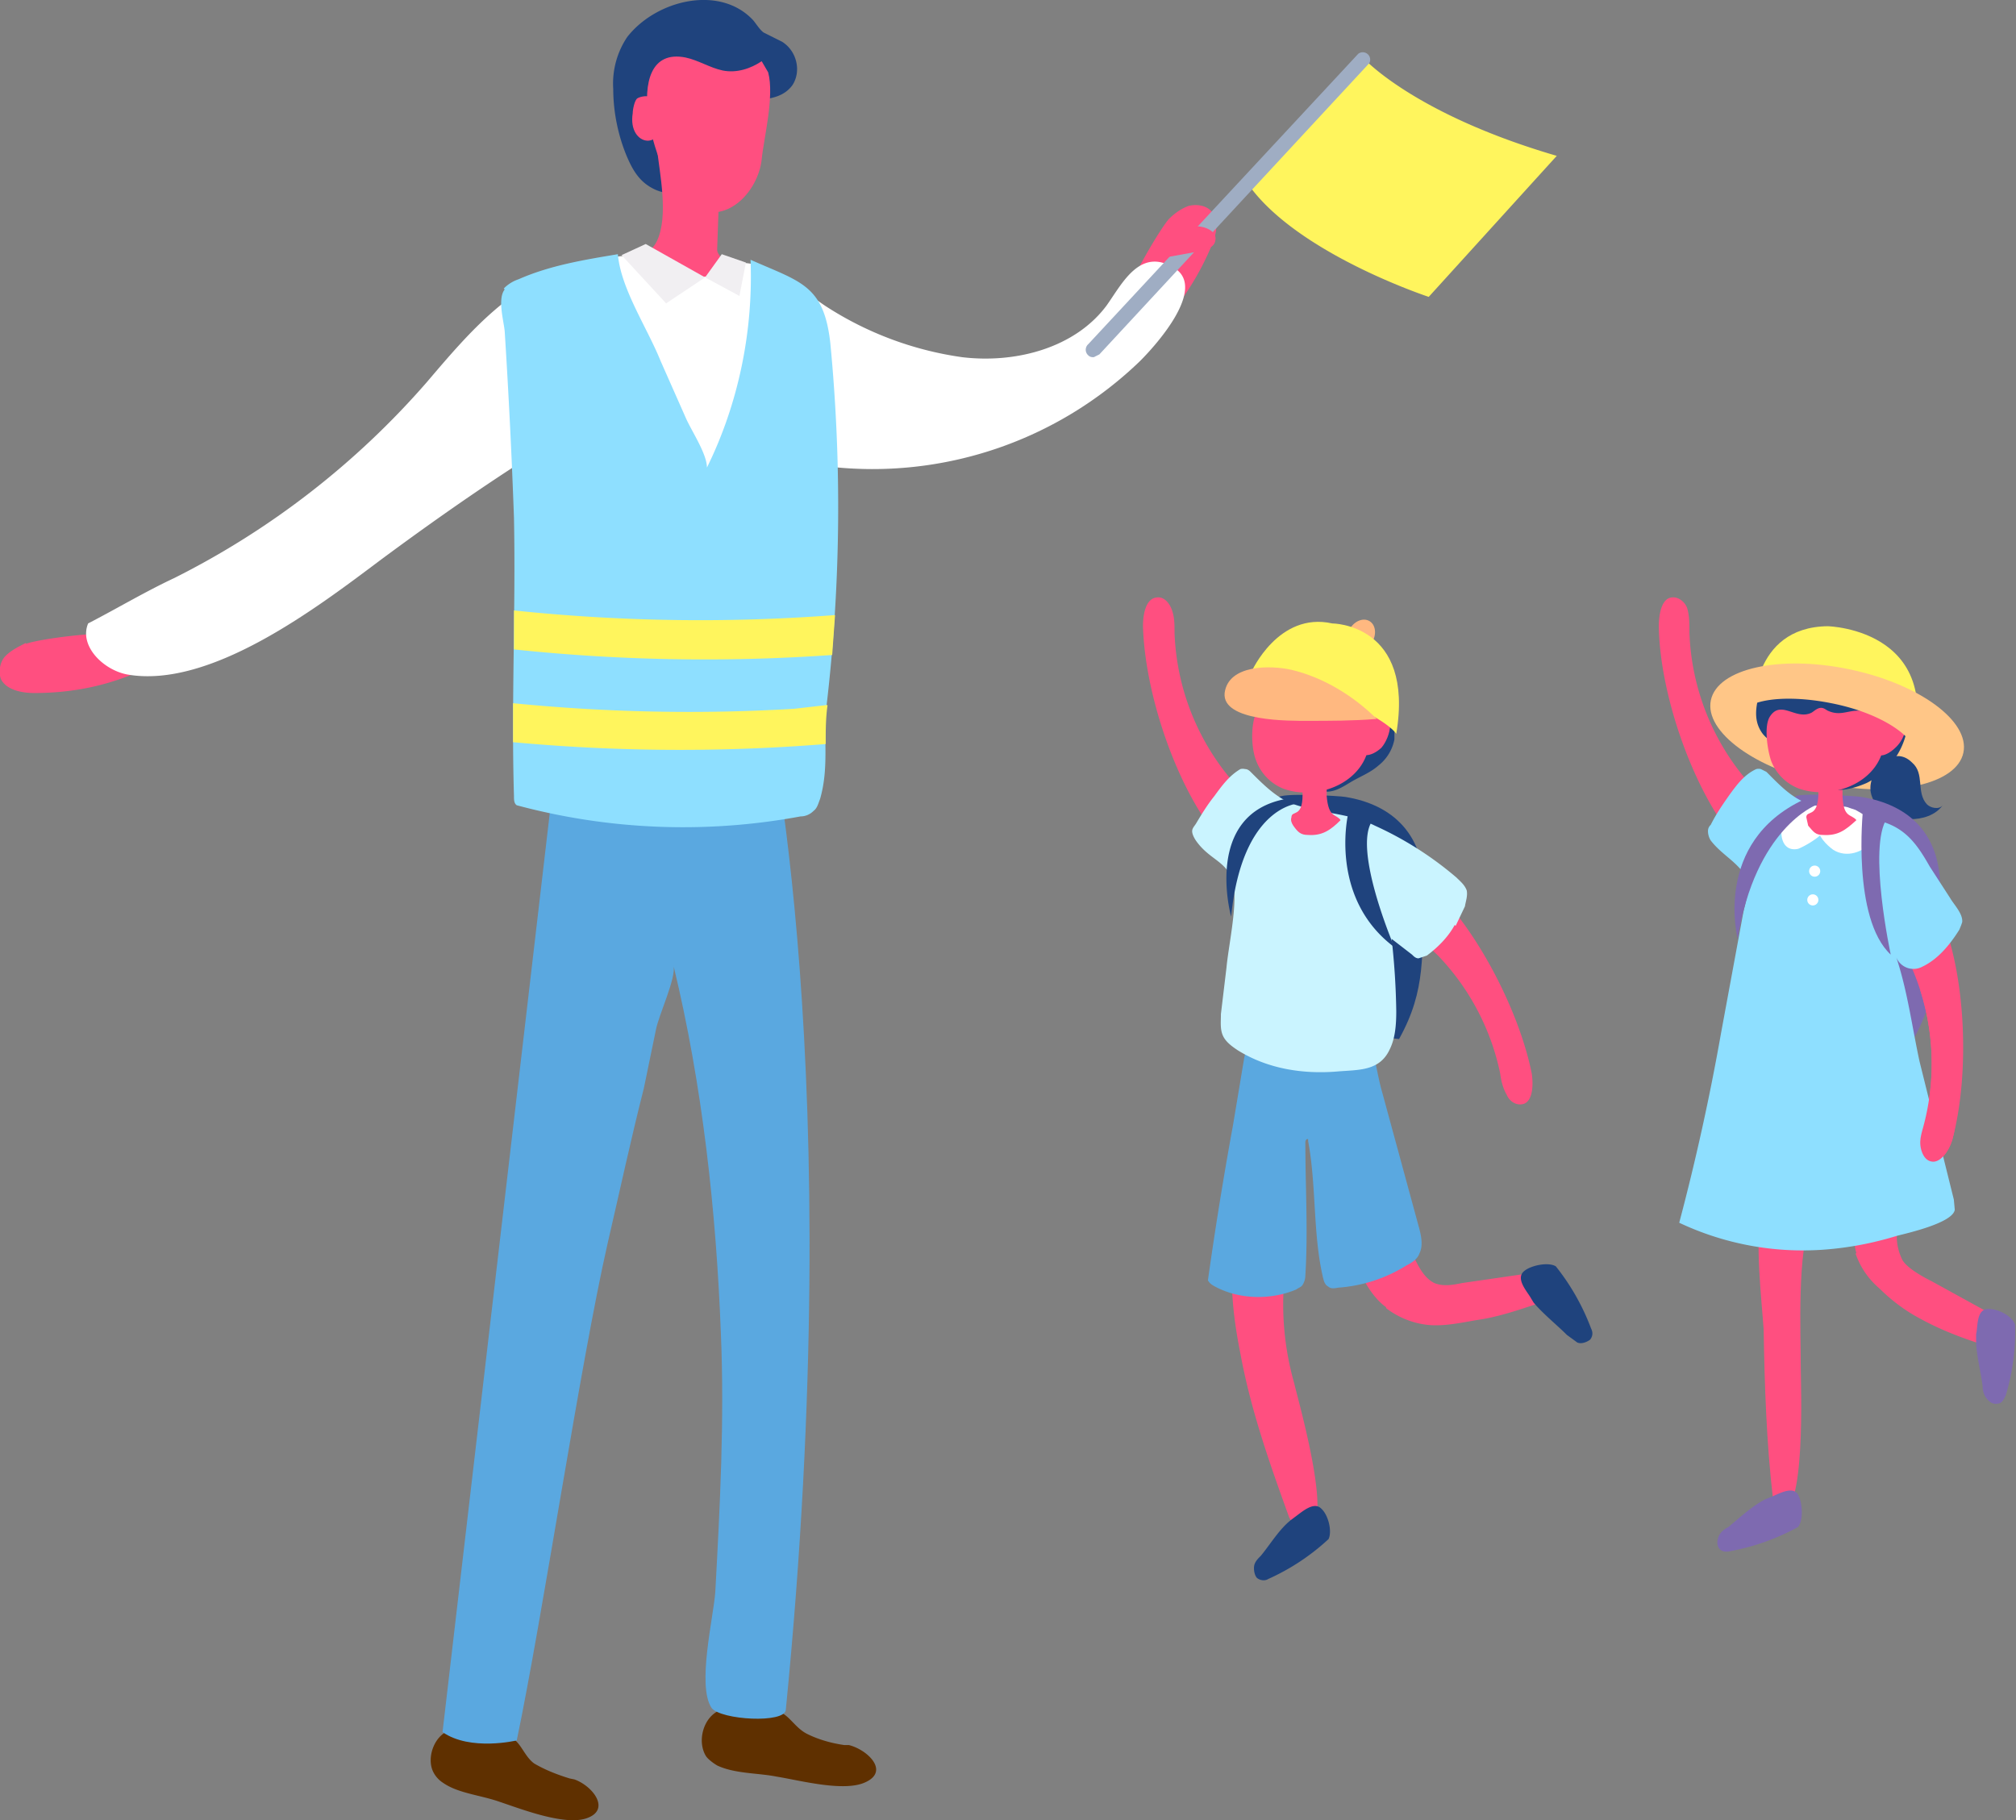 <svg xmlns="http://www.w3.org/2000/svg" width="217.3" height="196.2">
  <rect width="100%" height="100%" fill="#808080" stroke="none"/>
  <path d="M76.1 189.3c-1-1.6-.3-4.3 1.6-5 1-.2 1.9-.2 2.9 0h2.6c.4.1.7.1 1 .3 1 .5 1.6 1.7 2.8 2.3 1.2.6 2.6 1 4 1.2h.5c2 .5 4.4 2.8 1.8 4-2.3 1.1-7.1-.2-9.6-.6-2-.4-4.5-.3-6.4-1.2-.5-.3-1-.7-1.2-1ZM46.7 191c-.8-1.6.2-4.3 2.2-4.6.9-.2 1.9 0 2.8.2l2.6.5c.3 0 .7.1 1 .3.9.6 1.3 2 2.3 2.7 1.2.7 2.5 1.2 3.8 1.6l.5.1c2 .7 4 3.3 1.3 4.2-2.4.8-7-1-9.4-1.8-2-.7-4.4-.9-6-2a3 3 0 0 1-1.1-1.2Z" style="fill:#5f3000"/>
  <path d="M82.6 76.3s8.9 39.2 2.1 108c-.1 1.5-7 1.1-8-.2-1.6-2.4.2-9.7.4-12.5.5-9.2 1-18.6.6-27.9-.5-13.2-2-26.8-5.1-39.6.3 1.3-1.6 5.3-1.9 6.9l-1.3 6.3c-1.4 5.5-2.6 11.1-3.9 16.7-3 13.2-7 40.2-9.8 53.6 0 0-5 1.2-8-.9L60.5 77l22.1-.6Z" style="fill:#5aa8e0"/>
  <path d="M2.8 69.3c-.8.4-1.6.8-2.2 1.4s-.8 1.7-.5 2.5c.6 1.2 2.3 1.5 3.6 1.5 3.6 0 7-.6 10.3-1.9 1-.3 1.9-.7 2.5-1.4 4.6-5-12-2.7-13.7-2ZM126 23.6c.6-.6 1.3-1.1 2.1-1.4.8-.2 1.8-.1 2.4.5 1 1 .6 2.7 0 4a29.6 29.6 0 0 1-5.7 8.7c-.7.7-1.4 1.4-2.3 1.7-6.4 2.3 2.2-12.1 3.5-13.5Z" style="fill:#ff4f80"/>
  <path d="M81.8 10.8c1.4-.2 2.7-.4 3.6-1.6 1-1.5.5-3.7-1.1-4.7l-2-1c-.4-.3-.7-.8-1.1-1.3C77.6-1.7 70.7 0 67.6 4a9 9 0 0 0-1.5 5.6c0 2.4.5 4.9 1.4 7.1.5 1.2 1.1 2.4 2.2 3.2s2.5 1.2 3.6.6c.8-.3 1.3-1 1.7-1.6 1.5-2 2-5.3 3.7-7 .8-.7 2-.9 3-1Z" style="fill:#1f437d"/>
  <path d="m77.4 16.4.1.4c.2.5.2 1 .1 1.5l-.3 8.6c0 1.3 3.5 2.6 4.5 3 1.2.4 2.4 1.3 2.4 2.5-.2 3-4.9 4.2-7 4-4.1 0-8.2-.9-12-2.4-.7-.4-1.5-.7-2-1.3-.6-.7-.9-1.6-.5-2.4 1.5-3.1 6.6-1.2 8.1-4.3 1.3-2.7.3-7.3 0-10.1 0-.5 0-1 .3-1.3 1.4-1.4 5.4.2 6.3 1.9Z" style="fill:#ff4f80"/>
  <path d="M82.8 7.8c.7 2.6-.5 7.2-.7 9.4-.4 3.5-3.9 7.3-7.7 5-3.8-2.2-8-17.5-.5-16 1.4.3 2.6 1.1 4 1.4 1.5.3 3-.2 4.2-1l.7 1.2Z" style="fill:#ff4f80"/>
  <path d="M71.2 12.2c0-.7-.7-1-1-1.6-.2-.4-1.2-.2-1.5 0-.3.2-.5 1.2-.5 1.6-.6 3.7 3.7 4.2 3 0Z" style="fill:#ff4f80"/>
  <path d="m83.8 79.7.2-1.4c1.2-9.8 1.2-18.7 5.4-28a41.5 41.5 0 0 0 33.5-11.4c1.7-1.7 7.2-7.8 3.7-10-3.7-2.3-5.6 1.6-7.3 4-3.4 4.6-9.8 6.3-15.6 5.6A36.3 36.3 0 0 1 89 33c-3.3-2.2-5.2-4.6-9.5-4.7h-.7l-1 .7c-2.7 2.4-6.2-1-9-1.4-1.8-.2-4.5.4-6.3.9-7.2 1.7-11.9 7.3-16.5 12.7a88.9 88.9 0 0 1-27.2 21.1c-3.2 1.5-6.2 3.3-9.3 4.9-1 2.4 1.6 5 4.2 5.5 9 1.6 20.6-7.3 27.4-12.4 5-3.7 10.1-7.3 15.4-10.7-1.8 1.2.4 16 .6 18 .2 2.3 0 13.1 3 13.9a43.5 43.5 0 0 0 20.8.6c.7-.2 1.4-.4 2-.8.5-.5.7-1 .9-1.7Z" style="fill:#fff"/>
  <path d="m69.6 26.3 6.4 3.6-4.2 2.8-4.8-5.2 2.6-1.2zM77.8 27.4 76 29.9l3.7 2 .7-3.6-2.6-.9z" style="fill:#f1eff2"/>
  <path d="M54.4 31.2c-.8 1-.1 3.4 0 4.5a730.7 730.7 0 0 1 1 20.1c.2 10-.3 20 0 30 0 .4 0 .8.3 1A69.2 69.2 0 0 0 86.3 88c.5 0 1-.2 1.4-.6.4-.3.5-.8.7-1.3 1-3.5.3-6.6.7-10.1a184 184 0 0 0 .4-39c-.7-6.3-3.2-6.6-8.6-9 .3 7.7-1.3 15.5-4.7 22.4 0-1.5-1.7-4-2.3-5.4l-2.7-6.1c-1.4-3.5-4.3-7.8-4.6-11.5-3.6.6-7.3 1.2-10.7 2.7a4 4 0 0 0-1.6 1Z" style="fill:#8edfff"/>
  <path d="M90 66.3a192.3 192.3 0 0 1-34.6-.5V70a196.2 196.2 0 0 0 34.3.6l.3-4.2ZM89.1 76l-3.5.4c-10 .6-20.2.4-30.3-.6V80a196.2 196.2 0 0 0 33.7.2c0-1.4 0-2.8.2-4.2ZM147 6.3s5.4 6 20.8 10.5L154 32s-14.3-4.7-19.5-12.2c1.3 0 12.5-13.5 12.5-13.5Z" style="fill:#fff55d"/>
  <path d="M117.9 38.5c-.2 0-.4 0-.6-.2a.8.8 0 0 1 0-1.2l29.1-31.3a.8.8 0 0 1 1.2 1l-29.1 31.4-.6.3Z" style="fill:#9fadc3"/>
  <path d="M126.5 25.1c.8-.4 1.7-.6 2.5-.7 1 0 2.2.6 2 1.5-.1.8-1 1-1.8 1.2l-3.3.6M138.9 163.4c.2.7 1.3 1.5 2 1.5 3-.2-1-14-1.4-15.8a31 31 0 0 1-1-11.9c.3-1.4-.5-2.2-1.7-3-2.3-1.5-4 .9-4 2.7-.1 3 .3 6 .9 9 1.1 6 3.1 11.7 5.2 17.5ZM149.4 141a9 9 0 0 0 4.4 1.8c1.7.2 3.6-.2 5.3-.5 2.2-.3 4.3-1 6.4-1.7.7-.2 1.4-.5 1.7-1 .5-1 0-2.1-1-2.4l-1.7.1-6.9 1c-1 .2-2 .4-3 0-1.2-.6-1.8-2-2.4-3.2-1.1-2.5-5.7-4.8-6-.7-.3 2.2 1.5 5.3 3.2 6.5Z" style="fill:#ff4f80"/>
  <path d="m134.1 114.1-1.2 7.2a408.2 408.2 0 0 0-2.7 16.7c.2.4.6.6 1 .8 2.6 1.3 5.9 1.3 8.5.2.3-.2.6-.3.7-.5.2-.3.3-.7.3-1 .3-4.8 0-9.6 0-14.4 0-.1.1-.4.3-.3v.2c.9 4.8.5 10 1.6 14.7.1.4.2.8.6 1 .2.2.6.2 1 .1a16 16 0 0 0 7.4-2.4c.6-.3 1.2-.7 1.4-1.3.4-.8.2-1.8 0-2.6l-4-14.7c-1-3.4-1.2-9.2-5-11a8.4 8.4 0 0 0-5.2-.1c-.6.1-1.1.3-1.6.6-.5.4-.9 1-1.2 1.5-1 1.6-1.5 3.4-1.9 5.3Z" style="fill:#5aa8e0"/>
  <path d="M161.7 115.7c.1.8.3 1.6.7 2.3.3.7 1 1.2 1.8 1 1-.3 1.1-2 .9-3.3-1.4-7-6.3-16.3-11.4-20.7-1-1-4.1.6-3.2 3.7.3.8 1.4 1.5 2 1.9l2.5 2.4a26 26 0 0 1 6.7 12.7ZM126.6 68.1c0-.8 0-1.6-.3-2.4s-.9-1.4-1.6-1.3c-1.2.1-1.5 1.8-1.5 3.1.2 7.2 3.5 17 7.8 22.4.8 1 4.1 0 3.7-3.2-.1-.8-1-1.6-1.5-2.1a26 26 0 0 1-6.6-16.4Z" style="fill:#ff4f80"/>
  <path d="M137.8 86c0-.6 6.7-.2 7.2-.1 5 .8 8.8 4 8.5 10.7-.3 6.3.3 10-2.7 15.4l-11.5-1.3-1.5-24.8Z" style="fill:#1f437d"/>
  <path d="m156.9 99.8 1-2.1c.1-.6.3-1.1.2-1.7-.2-.6-.7-1-1.1-1.4a37 37 0 0 0-8.8-5.6c-2.8-1.4-6-1.3-9-2.4-1.7-.7-3-2-4.4-3.4-.1-.1-.3-.3-.6-.3a1 1 0 0 0-.5 0c-1.2.7-2 1.8-2.8 2.9-.8 1-1.4 2-2 3-.2.3-.4.5-.4.8 0 .3.2.7.4 1 1.6 2.3 3.7 2.2 4.1 5.1.3 2.3-.6 6.4-.8 8.6l-.6 5c0 .8-.1 1.6.2 2.3.3.7 1 1.2 1.6 1.6 3.2 2 7 2.6 10.7 2.3 2.3-.2 4.6 0 5.7-2.4.6-1.2.7-2.7.7-4.1a78 78 0 0 0-.5-7.8l2.2 1.7c.2.2.4.4.7.4l.9-.3c1.2-.9 2.3-2 3-3.3Z" style="fill:#caf4ff"/>
  <path d="M150.3 74.5V79.7a4.7 4.7 0 0 1-1.7 2.8c-.9.8-2 1.2-3 1.8-1 .6-1.9 1.2-3.1 1a8.3 8.3 0 0 1-5-3.1c-.9-1.3-1-2.5-1.6-3.9-.5-1-1.5-1.8-1.8-3-.4-1.2.4-2.5 1.3-3.5.7-.8 1.6-1.5 2.4-2.2 1.1-.8 2.7-1 4.1-1 1.2 0 2.4 0 3.5.2 1.5.4 2.4 1.6 3.5 2.5 1 1 1.3 2 1.4 3.2Z" style="fill:#1f437d"/>
  <ellipse cx="146.7" cy="68.5" rx="1.8" ry="1.4" style="fill:#ffb880" transform="rotate(-59.9 146.7 68.5)"/>
  <path d="M147 77.7s.7-1.3 2-1.1c1.3.2 1 2.7-.1 4-1.2 1.1-2.4 1-2.4.1s.5-3 .5-3ZM140.4 85.7v-2.9l1.4.3 1.2-.3v3c.2 2.4 1 1.9 1.5 2.6-1.1 1.1-2 1.7-3.5 1.6-.8 0-1.1-.3-1.6-1-.2-.3-.3-.6-.2-.9 0-.8 1.2.1 1.2-2.4Z" style="fill:#ff4f80"/>
  <path d="M140.3 74.1c.1 0 .3 0 .4.2.3 0 .5.3.8.4 1 .4 1.8-.6 2.8-.8.7-.1 1.4.3 1.8.9l.4 1.6c.2.6.7 1 1.2.9l-.1 2.7c-.4 4.3-5.5 6.4-9.3 5a5.2 5.2 0 0 1-2.9-3c-.6-1.5-.6-4.3.2-5.6 1.5.8 2.2-.8 3-1.6.5-.4 1-.7 1.7-.7Z" style="fill:#ff4f80"/>
  <path d="M134.9 72.4s2.9-6.5 8.7-5.2c0 0 8.9 0 6.9 11.9 0 0-1.7-3-15.6-6.7Z" style="fill:#fff55d"/>
  <path d="M148.3 77.5c-2.4.2-5 .2-7.4.2-1.8 0-9.2.1-8.9-3 .4-3.1 5-3 7.2-2.5 3.4.8 6.7 2.8 9.2 5.3Z" style="fill:#ffb880"/>
  <path d="m147.9 88.5-2.6-.7s-2.1 9 5 14.3c0 0-4.5-10.5-2.4-13.6ZM140 86.6s-6.1.2-7.3 12.2c0 0-3.1-11.1 6-12.7l1.4.5ZM165.3 140.4c1 1.2 2.5 2.4 3.6 3.5l1.1.8c.4.2 1 0 1.4-.3.3-.4.3-.8.1-1.2a24.6 24.6 0 0 0-3.8-6.7c-.8-.5-2.7-.1-3.4.5-1 .8.3 2.2.7 2.9l.3.5ZM139.2 163.8c-1.3 1-2.3 2.7-3.3 3.9-.3.3-.6.6-.7 1s0 1.1.3 1.4c.4.3.9.3 1.2.1a24 24 0 0 0 6.5-4.3c.4-.8 0-2.6-.8-3.3-.8-.8-2.1.4-2.8.9l-.4.3Z" style="fill:#1f437d"/>
  <path d="M189 76.6s-.3-9 8-9.1c0 0 13.9.3 8.4 15.7 0 0-4.6-7.1-16.4-6.6Z" style="fill:#fff55d"/>
  <ellipse cx="198.1" cy="78.4" rx="6.3" ry="13.9" style="fill:#ffc687" transform="rotate(-78.3 198 78.4)"/>
  <path d="M207.7 86.7c.4.4 1.3.6 1.7.1-.8 1.1-2.2 1.5-3.5 1.5-3.5 0-5.9-3.2-3-6 1-1 2.2-1.1 3.2-.1 1.4 1.2.4 3.2 1.6 4.5Z" style="fill:#1f437d"/>
  <path d="M193.5 85.9c0-.5 6.7-.1 7.1 0 5.1.8 8.9 4 8.5 10.8-.4 6.3.1 10-2.9 15.4l-11.5-1.5-1.2-24.7Z" style="fill:#7e6ab0"/>
  <path d="M207.4 121.1c-.2.8-.5 1.6-.4 2.4s.5 1.6 1.2 1.7c1 .2 2-1.3 2.3-2.6 1.8-6.9 1.4-17.3-1.2-23.6-.5-1.2-4-1.2-4.5 2 0 .8.6 1.9.9 2.5a26 26 0 0 1 1.7 17.6ZM200 135.1a8.6 8.6 0 0 0 2.6 3.8c1.3 1.3 2.8 2.4 4.3 3.2 2 1.1 4 1.9 6.1 2.6.7.2 1.4.5 2 .2 1-.5 1.2-1.6.6-2.5l-1.4-1-6-3.3c-1-.5-2.8-1.5-3.2-2.4-1.2-2.6-.1-4.4.2-5.7.6-2.7-.9-5.1-3.7-2-1.5 1.5-2 5-1.4 7.1Z" style="fill:#ff4f80"/>
  <path d="M213 144.4c0 1.6.5 3.4.7 5 0 .4.1.9.4 1.3s.7.7 1.2.6c.5 0 .7-.5.9-.9a23.9 23.9 0 0 0 1-7.6c-.3-1-2-1.8-3-1.7-1.2.1-1 2-1.2 2.7v.6Z" style="fill:#7e6ab0"/>
  <path d="M191 161.5c.1.8 0 1.4.8 1.6 2.9.5 2.3-13.9 2.3-15.7 0-3.9-.4-12.3 1.1-16 .6-1.3 0-2.2-1-3.3-1.8-2-3.8.7-4.3 2.5-.8 2.9 0 9.7.2 12.7.1 6 .3 12.2 1 18.2Z" style="fill:#ff4f80"/>
  <path d="M190.3 161.6c-1.4.7-2.8 2-4 3-.4.2-.8.5-1 .9s-.3 1 0 1.4c.3.4.8.4 1.2.3a24.3 24.3 0 0 0 7.3-2.6c.6-.7.5-2.6 0-3.5-.6-1-2.2 0-3 .3l-.5.2Z" style="fill:#7e6ab0"/>
  <path d="M182.1 68.1c0-.8 0-1.6-.2-2.4s-1-1.4-1.7-1.3c-1.1.1-1.4 1.8-1.4 3.1.1 7.2 3.5 17 7.7 22.4.9 1 4.2 0 3.8-3.2-.2-.8-1.1-1.6-1.6-2.1a26 26 0 0 1-6.6-16.4Z" style="fill:#ff4f80"/>
  <path d="m211.4 99.7.1-.3c.1-.9-.9-1.9-1.3-2.6l-2.2-3.4c-1.3-2.3-2.5-4-5-4.8-2.7-.9-5.6-1-8.2-2-1.8-.7-3-2-4.4-3.4l-.6-.3a1 1 0 0 0-.5 0c-1.3.6-2.1 1.7-2.9 2.8-.7 1-1.4 2-2 3.2-.2.2-.3.4-.3.7 0 .3.1.7.3 1 1 1.3 2.3 2 3.3 3.2 1.2 1.6.6 2.7.2 4.6l-2.4 13a248.1 248.1 0 0 1-4.5 20.4 31.2 31.2 0 0 0 15.6 2.9c2.7-.2 5.3-.7 7.9-1.5 1.2-.3 6-1.4 6.2-2.8l-.1-1.1-3.7-14.9c-.8-3.7-1.3-7.6-2.5-11.2a2 2 0 0 0 2.8 1c1.7-.8 3-2.4 4-4l.2-.5Z" style="fill:#8edfff"/>
  <path d="m200 87.3-.6-.2c-1.3-.6-3.3.5-3.5 2 0 1 1 2 1.7 2.5 1.4.9 3.3.3 4.2-1 1-1.6-.5-2.6-1.8-3.3Z" style="fill:#fff"/>
  <path d="M196.7 89.3c0 .7-2.3 2-2.9 2.2-2.4.5-2.2-3.5-.5-4.4a4 4 0 0 1 2-.3c1.8 0 1.5 1.2 1.4 2.6Z" style="fill:#fff"/>
  <circle cx="195.6" cy="93.9" r=".6" style="fill:#fff"/>
  <circle cx="195.4" cy="97" r=".6" style="fill:#fff"/>
  <path d="M196 85.7v-2.9l1.4.3 1.2-.3v3c.1 2.4.9 1.9 1.5 2.6-1.2 1.1-2 1.7-3.6 1.6-.8 0-1-.3-1.6-1l-.2-.9c0-.8 1.2.1 1.3-2.4Z" style="fill:#ff4f80"/>
  <path d="m203.4 88.2-2.6-.8s-1.2 11.6 3 15.5c0 0-2.5-11.6-.4-14.7ZM195.7 86.8s-6.5 2.5-8.4 14.4c0 0-2.7-10.4 7.1-15l1.4.6Z" style="fill:#7e6ab0"/>
  <path d="M207.4 121.1c-.2.8-.5 1.6-.4 2.4s.5 1.6 1.2 1.7c1 .2 2-1.3 2.3-2.6 1.8-6.9-3.9-17-3.5-15.8a26 26 0 0 1 .4 14.3Z" style="fill:#ff4f80"/>
  <path d="M205.5 78.9a18.1 18.1 0 0 0-8-3.6c-2.5-.5-5.6-1-8 0-.3 1.3-.4 2.6.5 3.8.8 1 2 1.3 2.9 2.2.6.8 1 1.8 1.7 2.5 2 1.8 4.3 1.6 6.6.6a8.1 8.1 0 0 0 4.3-5.5Z" style="fill:#1f437d"/>
  <path d="M203.1 77.3a5 5 0 0 0-2.8-.7c-1.2 0-2 .6-3.3 0-.2-.1-.4-.3-.7-.3-.4 0-.7.3-1 .5-1.7.9-3.3-1.4-4.5.4-.7 1-.3 3.6.1 4.8a5.2 5.2 0 0 0 3 3c3.7 1.3 8.8-.7 9.2-5 .1-.9.2-1.8.1-2.6v-.1Z" style="fill:#ff4f80"/>
  <path d="M204.4 80.5c.5-.5.8-1.1 1-1.8l-2.5-1.5-.3.5s-.6 2.1-.5 3c0 1 1.1 1 2.3-.2Z" style="fill:#ff4f80"/>
  <path d="M206.8 81.8a.4.4 0 0 1-.4-.5c.2-1.7-3.4-4.4-9-5.5-4-.8-7.6-.6-9.2.5-.4.3-.6.6-.7 1a.4.4 0 0 1-.9-.1c.1-.7.5-1.2 1-1.6 1.9-1.3 5.7-1.6 10-.7 5.7 1.2 10 4 9.6 6.5 0 .2-.2.4-.4.4Z" style="fill:#ffc687"/>
</svg>
